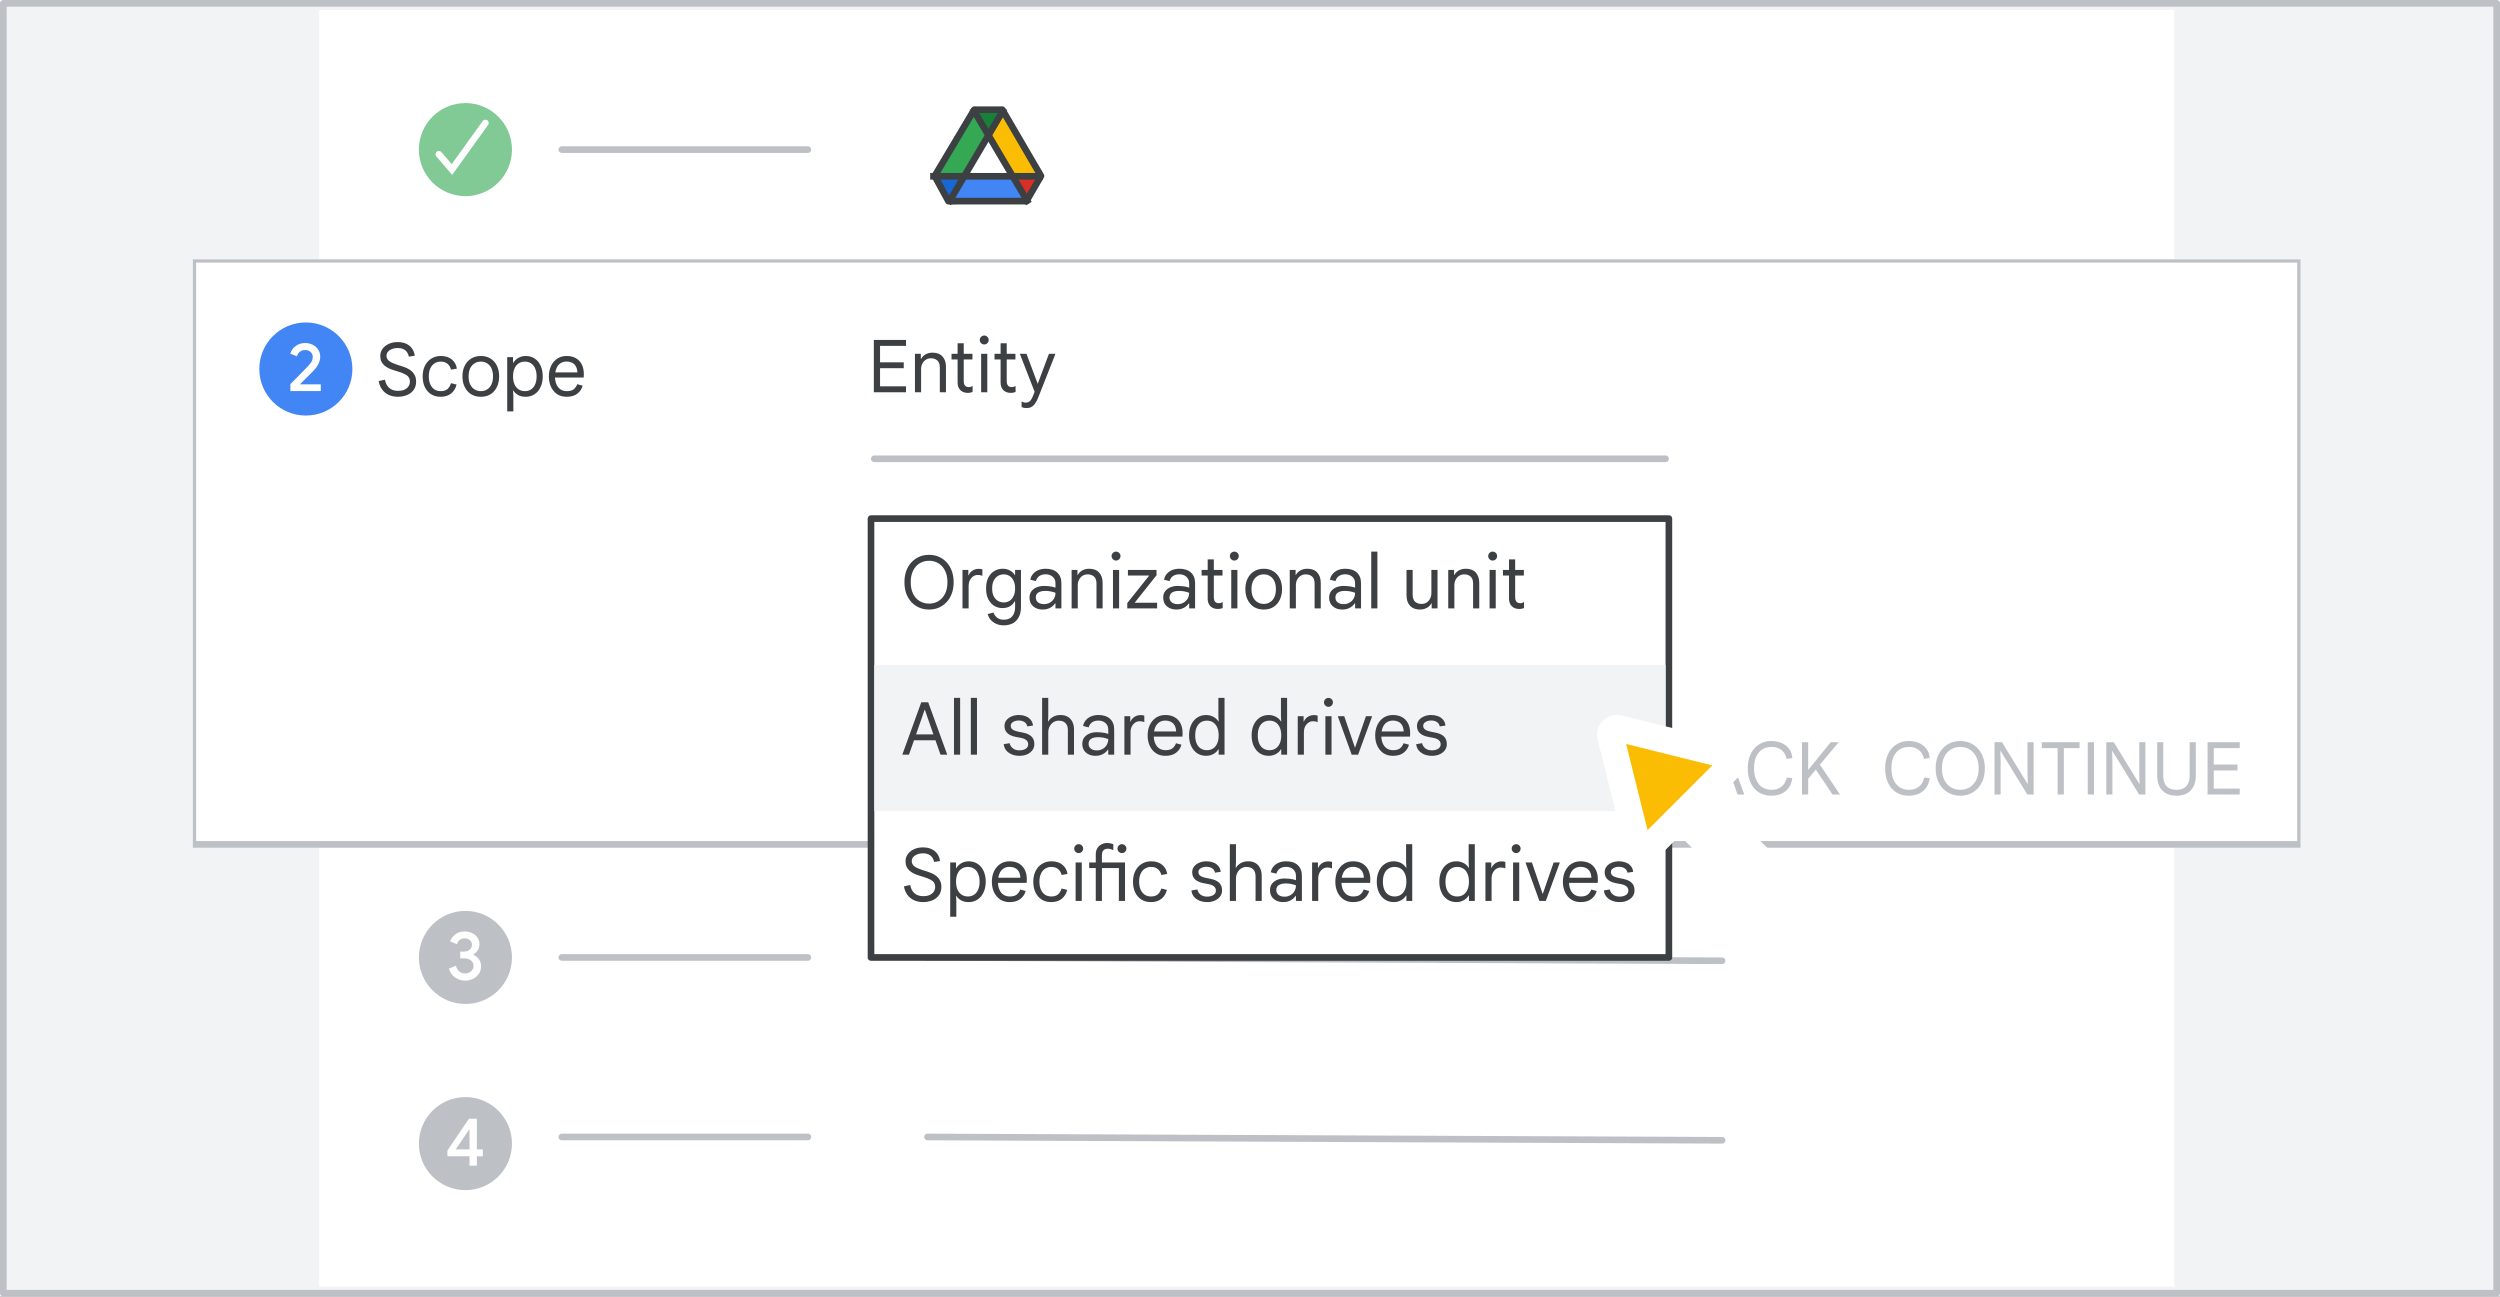 <svg width="376" height="195" viewBox="0 0 376 195" fill="none" xmlns="http://www.w3.org/2000/svg">
<rect x="0" y="0" width="376" height="195" fill="#333333" stroke="none"/>
<g id="vault-custom-retention-rule-scope " clip-path="url(#clip0_2_124361)">
<rect width="376" height="195" fill="white"/>
<rect id="border and background" x="0.5" y="0.5" width="375" height="194" fill="#F1F3F4" stroke="#BDC1C6" stroke-linejoin="round"/>
<rect id="border and background copy" x="48" y="1.5" width="279" height="192" fill="white"/>
<path id="Line 2 Copy 14" d="M84.5 22.5H121.5" stroke="#BDC1C6" stroke-linecap="round"/>
<path id="Line 2 Copy 15" d="M84.5 144H121.5" stroke="#BDC1C6" stroke-linecap="round"/>
<path id="Line 2 Copy 17" d="M84.5 171H121.5" stroke="#BDC1C6" stroke-linecap="round"/>
<path id="Line 2 Copy 18" d="M139.5 171L259 171.5" stroke="#BDC1C6" stroke-linecap="round"/>
<path id="Line 2 Copy 19" d="M139.5 144L259 144.5" stroke="#BDC1C6" stroke-linecap="round"/>
<g id="popup window" clip-path="url(#clip1_2_124361)">
<rect id="border and background copy 3" x="29" y="39" width="317" height="88" fill="white" stroke="#BDC1C6" stroke-linejoin="round"/>
<path id="BACK" d="M249.424 119.5V111.624H252.482C252.915 111.624 253.3 111.705 253.637 111.866C253.982 112.02 254.253 112.247 254.451 112.548C254.649 112.841 254.748 113.193 254.748 113.604C254.748 114.029 254.649 114.381 254.451 114.66C254.26 114.939 254.011 115.151 253.703 115.298V115.342C254.084 115.474 254.396 115.705 254.638 116.035C254.88 116.365 255.001 116.757 255.001 117.212C255.001 117.667 254.898 118.066 254.693 118.411C254.495 118.756 254.216 119.023 253.857 119.214C253.505 119.405 253.098 119.5 252.636 119.5H249.424ZM250.359 115.793V118.62H252.68C252.959 118.62 253.201 118.565 253.406 118.455C253.619 118.345 253.78 118.184 253.89 117.971C254.007 117.758 254.066 117.502 254.066 117.201C254.066 116.893 254.007 116.636 253.89 116.431C253.773 116.218 253.608 116.061 253.395 115.958C253.182 115.848 252.929 115.793 252.636 115.793H250.359ZM250.359 114.913H252.482C252.768 114.913 253.01 114.873 253.208 114.792C253.413 114.704 253.567 114.572 253.67 114.396C253.78 114.22 253.835 113.993 253.835 113.714C253.835 113.428 253.78 113.197 253.67 113.021C253.567 112.845 253.417 112.717 253.219 112.636C253.028 112.548 252.797 112.504 252.526 112.504H250.359V114.913ZM255.584 119.5L258.433 111.624H259.478L262.338 119.5H261.326L260.567 117.333H257.344L256.585 119.5H255.584ZM260.259 116.453L259.269 113.604L258.983 112.757H258.939L258.642 113.604L257.652 116.453H260.259ZM266.406 119.676C265.878 119.676 265.398 119.584 264.965 119.401C264.532 119.21 264.158 118.935 263.843 118.576C263.528 118.217 263.286 117.784 263.117 117.278C262.948 116.772 262.864 116.2 262.864 115.562C262.864 114.924 262.952 114.352 263.128 113.846C263.304 113.333 263.55 112.9 263.865 112.548C264.188 112.189 264.565 111.917 264.998 111.734C265.431 111.543 265.9 111.448 266.406 111.448C266.971 111.448 267.484 111.547 267.946 111.745C268.408 111.943 268.782 112.233 269.068 112.614C269.361 112.995 269.526 113.461 269.563 114.011L268.694 114.143C268.65 113.828 268.536 113.534 268.353 113.263C268.17 112.984 267.917 112.761 267.594 112.592C267.279 112.423 266.883 112.339 266.406 112.339C265.907 112.339 265.46 112.46 265.064 112.702C264.675 112.944 264.367 113.303 264.14 113.78C263.92 114.257 263.81 114.851 263.81 115.562C263.81 116.266 263.924 116.856 264.151 117.333C264.378 117.81 264.686 118.173 265.075 118.422C265.471 118.664 265.915 118.785 266.406 118.785C266.861 118.785 267.249 118.704 267.572 118.543C267.895 118.382 268.151 118.162 268.342 117.883C268.54 117.604 268.668 117.289 268.727 116.937L269.563 117.036C269.49 117.601 269.31 118.081 269.024 118.477C268.738 118.873 268.371 119.174 267.924 119.379C267.477 119.577 266.971 119.676 266.406 119.676ZM271.016 119.5V111.624H271.951V115.804L275.339 111.624H276.505V111.668L273.711 115.012L276.714 119.456V119.5H275.614L273.095 115.749L271.951 117.124V119.5H271.016Z" fill="#BDC1C6"/>
<rect id="border and background copy 4" x="131" y="78" width="120" height="66" fill="white" stroke="#3C4043" stroke-linejoin="round"/>
<rect id="border and background copy 5" x="131.5" y="100" width="119" height="22" fill="#F1F3F4"/>
<g id="Numbers/Blue/2">
<g id="2">
<circle id="Oval" cx="46" cy="55.5" r="7" fill="#4285F4"/>
<path id="2_2" d="M48.245 58.816V57.805H45.15L45.139 57.774C45.339 57.568 45.631 57.275 46.016 56.897C46.168 56.746 46.313 56.6 46.452 56.461L47.038 55.876C47.787 55.126 48.162 54.38 48.162 53.637C48.162 53.266 48.068 52.925 47.878 52.616C47.689 52.306 47.423 52.059 47.079 51.873C46.735 51.688 46.34 51.595 45.892 51.595C45.48 51.595 45.115 51.677 44.799 51.842C44.483 52.007 44.23 52.21 44.041 52.451C43.852 52.692 43.723 52.936 43.654 53.183L44.655 53.596C44.73 53.342 44.87 53.12 45.072 52.931C45.275 52.742 45.542 52.647 45.872 52.647C46.23 52.647 46.513 52.748 46.723 52.951C46.933 53.154 47.038 53.393 47.038 53.668C47.038 53.936 46.983 54.17 46.873 54.37C46.763 54.569 46.556 54.827 46.254 55.143C46.015 55.408 45.483 55.954 44.658 56.782L43.854 57.585L43.675 57.764V58.816H48.245Z" fill="white"/>
</g>
</g>
<path id="Line 2 Copy 16" d="M131.5 69H250.5" stroke="#BDC1C6" stroke-linecap="round"/>
<path id="CONTINUE" d="M287.07 119.676C286.542 119.676 286.062 119.584 285.629 119.401C285.196 119.21 284.822 118.935 284.507 118.576C284.192 118.217 283.95 117.784 283.781 117.278C283.612 116.772 283.528 116.2 283.528 115.562C283.528 114.924 283.616 114.352 283.792 113.846C283.968 113.333 284.214 112.9 284.529 112.548C284.852 112.189 285.229 111.917 285.662 111.734C286.095 111.543 286.564 111.448 287.07 111.448C287.635 111.448 288.148 111.547 288.61 111.745C289.072 111.943 289.446 112.233 289.732 112.614C290.025 112.995 290.19 113.461 290.227 114.011L289.358 114.143C289.314 113.828 289.2 113.534 289.017 113.263C288.834 112.984 288.581 112.761 288.258 112.592C287.943 112.423 287.547 112.339 287.07 112.339C286.571 112.339 286.124 112.46 285.728 112.702C285.339 112.944 285.031 113.303 284.804 113.78C284.584 114.257 284.474 114.851 284.474 115.562C284.474 116.266 284.588 116.856 284.815 117.333C285.042 117.81 285.35 118.173 285.739 118.422C286.135 118.664 286.579 118.785 287.07 118.785C287.525 118.785 287.913 118.704 288.236 118.543C288.559 118.382 288.815 118.162 289.006 117.883C289.204 117.604 289.332 117.289 289.391 116.937L290.227 117.036C290.154 117.601 289.974 118.081 289.688 118.477C289.402 118.873 289.035 119.174 288.588 119.379C288.141 119.577 287.635 119.676 287.07 119.676ZM294.83 119.676C294.287 119.676 293.788 119.577 293.334 119.379C292.886 119.181 292.494 118.902 292.157 118.543C291.827 118.176 291.57 117.744 291.387 117.245C291.211 116.739 291.123 116.178 291.123 115.562C291.123 114.946 291.211 114.389 291.387 113.89C291.57 113.384 291.827 112.951 292.157 112.592C292.494 112.225 292.886 111.943 293.334 111.745C293.788 111.547 294.287 111.448 294.83 111.448C295.372 111.448 295.867 111.547 296.315 111.745C296.762 111.943 297.151 112.225 297.481 112.592C297.818 112.951 298.075 113.384 298.251 113.89C298.434 114.389 298.526 114.946 298.526 115.562C298.526 116.178 298.434 116.739 298.251 117.245C298.075 117.744 297.818 118.176 297.481 118.543C297.151 118.902 296.762 119.181 296.315 119.379C295.867 119.577 295.372 119.676 294.83 119.676ZM294.83 118.785C295.35 118.785 295.816 118.66 296.227 118.411C296.645 118.162 296.975 117.799 297.217 117.322C297.466 116.838 297.591 116.251 297.591 115.562C297.591 114.873 297.466 114.29 297.217 113.813C296.975 113.329 296.645 112.962 296.227 112.713C295.816 112.464 295.35 112.339 294.83 112.339C294.309 112.339 293.84 112.464 293.422 112.713C293.004 112.962 292.674 113.329 292.432 113.813C292.19 114.29 292.069 114.873 292.069 115.562C292.069 116.251 292.19 116.838 292.432 117.322C292.674 117.799 293.004 118.162 293.422 118.411C293.84 118.66 294.309 118.785 294.83 118.785ZM299.973 119.5V111.624H301.095L304.934 117.872H304.978L304.934 116.365V111.624H305.858V119.5H304.912L300.897 112.955H300.853L300.897 114.462V119.5H299.973ZM309.467 119.5V112.515H307.091V111.624H312.767V112.515H310.402V119.5H309.467ZM314.002 119.5V111.624H314.937V119.5H314.002ZM316.784 119.5V111.624H317.906L321.745 117.872H321.789L321.745 116.365V111.624H322.669V119.5H321.723L317.708 112.955H317.664L317.708 114.462V119.5H316.784ZM327.346 119.676C326.737 119.676 326.216 119.559 325.784 119.324C325.351 119.089 325.017 118.745 324.783 118.29C324.555 117.835 324.442 117.282 324.442 116.629V111.624H325.355V116.673C325.355 117.128 325.428 117.513 325.575 117.828C325.729 118.143 325.952 118.382 326.246 118.543C326.546 118.704 326.913 118.785 327.346 118.785C327.778 118.785 328.141 118.704 328.435 118.543C328.728 118.382 328.948 118.143 329.095 117.828C329.249 117.513 329.326 117.128 329.326 116.673V111.624H330.25V116.629C330.25 117.282 330.132 117.835 329.898 118.29C329.67 118.745 329.34 119.089 328.908 119.324C328.475 119.559 327.954 119.676 327.346 119.676ZM332.017 119.5V111.624H336.857V112.515H332.952V114.99H336.516V115.881H332.952V118.609H336.857V119.5H332.017Z" fill="#BDC1C6"/>
</g>
<g id="checkmark">
<circle id="Oval_2" cx="70" cy="22.5" r="7" fill="#81C995"/>
<path id="Path 8" d="M66 23.197L67.973 25.5L73 18.5" stroke="white" stroke-linecap="round"/>
</g>
<g id="Drive icon - illustrated">
<g id="Group 85">
<rect id="white bg" x="144.267" y="20.133" width="8.571" height="8.571" fill="white"/>
<g id="Group 6">
<g id="Group 5">
<path id="Triangle Copy" fill-rule="evenodd" clip-rule="evenodd" d="M142.908 30.75L145.204 26.237H140.612L142.908 30.75Z" fill="#1967D2"/>
<path id="Triangle Copy_2" fill-rule="evenodd" clip-rule="evenodd" d="M154.481 30.187L152.333 26.625L156.318 26.514L154.481 30.187Z" fill="#D93025"/>
<path id="Path 15" fill-rule="evenodd" clip-rule="evenodd" d="M151.174 16.536L148.878 20.597L152.393 26.463L156.989 26.408L151.174 16.536Z" fill="#FBBC04"/>
<path id="Path 15_2" fill-rule="evenodd" clip-rule="evenodd" d="M154.481 30.187L152.334 26.625L144.712 26.625L142.849 30.75L154.481 30.187Z" fill="#4285F4"/>
<path id="Path 15_3" fill-rule="evenodd" clip-rule="evenodd" d="M146.428 16.536L148.724 20.597L145.208 26.463L140.613 26.408L146.428 16.536Z" fill="#34A853"/>
<path id="Triangle" fill-rule="evenodd" clip-rule="evenodd" d="M148.634 21.048L151.173 16.536H146.122L148.634 21.048Z" fill="#188038"/>
<path id="Triangle_2" fill-rule="evenodd" clip-rule="evenodd" d="M148.724 20.597L152.725 26.397H144.745L148.724 20.597Z" fill="white"/>
</g>
<path id="Triangle_3" d="M156.505 26.364L156.565 26.466L154.378 30.25H142.64L140.576 26.476L146.524 16.5H150.747C151.482 17.765 152.899 20.192 154.167 22.363C154.846 23.525 155.482 24.613 155.948 25.412L156.505 26.364Z" stroke="#3C4043" stroke-linejoin="round"/>
<path id="Line 13" d="M140.399 26.514H156.317" stroke="#3C4043" stroke-linecap="square"/>
</g>
<path id="Line 14" d="M142.848 30.187L150.807 16.718" stroke="#3C4043" stroke-linecap="square"/>
<path id="Line 14_2" d="M154.481 30.187L146.522 16.718" stroke="#3C4043" stroke-linecap="square"/>
</g>
</g>
<g id="Numbers/Blue/3">
<g id="3">
<circle id="Oval_3" cx="70" cy="144" r="7" fill="#BDC1C6"/>
<path id="3_2" d="M69.939 147.481C70.4 147.481 70.812 147.388 71.177 147.202C71.541 147.017 71.829 146.76 72.038 146.434C72.248 146.107 72.353 145.737 72.353 145.325C72.353 144.912 72.243 144.558 72.023 144.262C71.803 143.967 71.521 143.747 71.177 143.602V143.551C71.438 143.413 71.658 143.214 71.837 142.952C72.016 142.691 72.105 142.375 72.105 142.003C72.105 141.646 72.011 141.321 71.822 141.028C71.632 140.736 71.368 140.507 71.027 140.342C70.687 140.177 70.303 140.095 69.877 140.095C69.299 140.095 68.827 140.244 68.459 140.543C68.091 140.843 67.838 141.188 67.7 141.58L68.711 142.003C68.794 141.756 68.93 141.548 69.119 141.379C69.308 141.211 69.561 141.126 69.877 141.126C70.193 141.126 70.457 141.214 70.666 141.389C70.876 141.565 70.981 141.793 70.981 142.075C70.981 142.405 70.866 142.662 70.635 142.844C70.405 143.026 70.118 143.117 69.774 143.117H69.217V144.139H69.826C70.231 144.139 70.567 144.245 70.831 144.458C71.096 144.672 71.228 144.943 71.228 145.273C71.228 145.603 71.101 145.875 70.847 146.088C70.592 146.301 70.29 146.408 69.939 146.408C69.595 146.408 69.305 146.308 69.067 146.109C68.83 145.909 68.663 145.624 68.567 145.253L67.525 145.676C67.697 146.267 68.008 146.716 68.459 147.022C68.909 147.328 69.403 147.481 69.939 147.481Z" fill="white"/>
</g>
</g>
<g id="Numbers/Blue/4">
<g id="4">
<circle id="Oval_4" cx="70" cy="172" r="7" fill="#BDC1C6"/>
<path id="4_2" fill-rule="evenodd" clip-rule="evenodd" d="M71.718 173.903V175.316H70.615V173.903H67.293V173.036L70.522 168.26H71.718V172.871H72.616V173.903H71.718ZM68.541 172.871H70.615V169.9H70.553L68.541 172.871Z" fill="white"/>
</g>
</g>
<g id="Cursor">
<g id="Union">
<mask id="path-34-outside-1_2_124361" maskUnits="userSpaceOnUse" x="231.538" y="99.085" width="44.548" height="44.548" fill="black">
<rect fill="white" x="231.538" y="99.085" width="44.548" height="44.548"/>
<path fill-rule="evenodd" clip-rule="evenodd" d="M243.436 109.547C242.704 109.365 242.042 110.027 242.224 110.759L246.281 127.059C246.469 127.814 247.409 128.074 247.959 127.524L252.639 122.844L263.089 133.294C263.87 134.075 265.136 134.075 265.917 133.294C266.698 132.513 266.698 131.247 265.917 130.466L255.468 120.016L260.202 115.282C260.751 114.732 260.491 113.792 259.736 113.604L243.436 109.547Z"/>
</mask>
<path fill-rule="evenodd" clip-rule="evenodd" d="M243.436 109.547C242.704 109.365 242.042 110.027 242.224 110.759L246.281 127.059C246.469 127.814 247.409 128.074 247.959 127.524L252.639 122.844L263.089 133.294C263.87 134.075 265.136 134.075 265.917 133.294C266.698 132.513 266.698 131.247 265.917 130.466L255.468 120.016L260.202 115.282C260.751 114.732 260.491 113.792 259.736 113.604L243.436 109.547Z" fill="#FBBC04"/>
<path d="M242.224 110.759L244.165 110.276L244.165 110.276L242.224 110.759ZM243.436 109.547L243.919 107.606L243.919 107.606L243.436 109.547ZM246.281 127.059L248.222 126.576L248.222 126.576L246.281 127.059ZM252.639 122.844L254.053 121.43L252.639 120.016L251.225 121.43L252.639 122.844ZM265.917 130.466L264.503 131.88L265.917 130.466ZM255.468 120.016L254.053 118.601L252.639 120.016L254.053 121.43L255.468 120.016ZM259.736 113.604L259.253 115.545H259.253L259.736 113.604ZM244.165 110.276C244.347 111.008 243.685 111.67 242.953 111.488L243.919 107.606C241.724 107.06 239.737 109.047 240.283 111.242L244.165 110.276ZM248.222 126.576L244.165 110.276L240.283 111.242L244.341 127.542L248.222 126.576ZM246.545 126.11C247.095 125.56 248.034 125.821 248.222 126.576L244.341 127.542C244.904 129.806 247.723 130.588 249.373 128.939L246.545 126.11ZM251.225 121.43L246.545 126.11L249.373 128.939L254.053 124.258L251.225 121.43ZM264.503 131.88L254.053 121.43L251.225 124.258L261.675 134.708L264.503 131.88ZM264.503 131.88L261.675 134.708C263.237 136.27 265.77 136.27 267.332 134.708L264.503 131.88ZM264.503 131.88L264.503 131.88L267.332 134.708C268.894 133.146 268.894 130.613 267.332 129.051L264.503 131.88ZM254.053 121.43L264.503 131.88L267.332 129.051L256.882 118.601L254.053 121.43ZM258.787 113.868L254.053 118.601L256.882 121.43L261.616 116.696L258.787 113.868ZM259.253 115.545C258.498 115.357 258.237 114.417 258.787 113.868L261.616 116.696C263.266 115.046 262.483 112.227 260.219 111.663L259.253 115.545ZM242.953 111.488L259.253 115.545L260.219 111.663L243.919 107.606L242.953 111.488Z" fill="white" mask="url(#path-34-outside-1_2_124361)"/>
</g>
</g>
<path id="Scope" d="M59.844 59.676C59.345 59.676 58.891 59.584 58.48 59.401C58.077 59.218 57.743 58.95 57.479 58.598C57.215 58.246 57.039 57.817 56.951 57.311L57.897 57.102C57.978 57.593 58.179 57.997 58.502 58.312C58.832 58.627 59.287 58.785 59.866 58.785C60.218 58.785 60.526 58.73 60.79 58.62C61.061 58.503 61.27 58.341 61.417 58.136C61.571 57.923 61.648 57.678 61.648 57.399C61.648 57.12 61.582 56.893 61.45 56.717C61.325 56.541 61.135 56.391 60.878 56.266C60.621 56.134 60.299 56.009 59.91 55.892L59.305 55.705C59.012 55.617 58.737 55.514 58.48 55.397C58.223 55.272 57.996 55.126 57.798 54.957C57.607 54.788 57.457 54.587 57.347 54.352C57.244 54.117 57.193 53.842 57.193 53.527C57.193 53.138 57.303 52.79 57.523 52.482C57.743 52.167 58.047 51.917 58.436 51.734C58.832 51.543 59.283 51.448 59.789 51.448C60.339 51.448 60.797 51.543 61.164 51.734C61.538 51.925 61.824 52.178 62.022 52.493C62.227 52.801 62.345 53.138 62.374 53.505L61.494 53.637C61.443 53.373 61.347 53.146 61.208 52.955C61.069 52.757 60.882 52.607 60.647 52.504C60.42 52.394 60.137 52.339 59.8 52.339C59.492 52.339 59.21 52.39 58.953 52.493C58.704 52.588 58.502 52.724 58.348 52.9C58.201 53.076 58.128 53.281 58.128 53.516C58.128 53.846 58.271 54.114 58.557 54.319C58.85 54.524 59.265 54.711 59.8 54.88L60.405 55.067C60.684 55.155 60.951 55.258 61.208 55.375C61.472 55.492 61.707 55.643 61.912 55.826C62.117 56.002 62.279 56.218 62.396 56.475C62.521 56.724 62.583 57.032 62.583 57.399C62.583 57.758 62.513 58.081 62.374 58.367C62.235 58.646 62.04 58.884 61.791 59.082C61.542 59.28 61.248 59.427 60.911 59.522C60.581 59.625 60.225 59.676 59.844 59.676ZM66.263 59.676C65.721 59.676 65.248 59.551 64.844 59.302C64.441 59.045 64.126 58.686 63.898 58.224C63.678 57.762 63.568 57.223 63.568 56.607C63.568 55.984 63.686 55.445 63.92 54.99C64.155 54.528 64.478 54.172 64.888 53.923C65.299 53.666 65.768 53.538 66.296 53.538C66.993 53.538 67.55 53.718 67.968 54.077C68.386 54.429 68.636 54.884 68.716 55.441L67.825 55.595C67.752 55.243 67.583 54.953 67.319 54.726C67.063 54.499 66.718 54.385 66.285 54.385C65.933 54.385 65.622 54.473 65.35 54.649C65.086 54.818 64.877 55.067 64.723 55.397C64.569 55.727 64.492 56.13 64.492 56.607C64.492 57.076 64.569 57.48 64.723 57.817C64.877 58.147 65.086 58.4 65.35 58.576C65.622 58.745 65.933 58.829 66.285 58.829C66.696 58.829 67.026 58.73 67.275 58.532C67.525 58.327 67.708 58.026 67.825 57.63L68.672 57.839C68.54 58.389 68.269 58.833 67.858 59.17C67.455 59.507 66.923 59.676 66.263 59.676ZM72.324 59.676C71.759 59.676 71.268 59.548 70.85 59.291C70.439 59.027 70.12 58.664 69.893 58.202C69.665 57.74 69.552 57.208 69.552 56.607C69.552 55.998 69.665 55.467 69.893 55.012C70.12 54.55 70.439 54.191 70.85 53.934C71.268 53.67 71.759 53.538 72.324 53.538C72.888 53.538 73.376 53.67 73.787 53.934C74.198 54.191 74.513 54.55 74.733 55.012C74.96 55.467 75.074 55.998 75.074 56.607C75.074 57.208 74.96 57.74 74.733 58.202C74.513 58.664 74.198 59.027 73.787 59.291C73.376 59.548 72.888 59.676 72.324 59.676ZM72.324 58.829C72.683 58.829 72.999 58.741 73.27 58.565C73.549 58.389 73.765 58.136 73.919 57.806C74.073 57.476 74.15 57.076 74.15 56.607C74.15 56.138 74.073 55.738 73.919 55.408C73.765 55.078 73.549 54.825 73.27 54.649C72.999 54.473 72.683 54.385 72.324 54.385C71.965 54.385 71.645 54.473 71.367 54.649C71.088 54.825 70.868 55.078 70.707 55.408C70.553 55.738 70.476 56.138 70.476 56.607C70.476 57.076 70.553 57.476 70.707 57.806C70.868 58.136 71.088 58.389 71.367 58.565C71.645 58.741 71.965 58.829 72.324 58.829ZM76.284 61.876V53.714H77.164V54.561H77.208C77.311 54.378 77.45 54.209 77.626 54.055C77.81 53.901 78.022 53.776 78.264 53.681C78.514 53.586 78.774 53.538 79.045 53.538C79.566 53.538 80.021 53.666 80.409 53.923C80.798 54.18 81.099 54.539 81.311 55.001C81.524 55.463 81.63 55.998 81.63 56.607C81.63 57.216 81.52 57.751 81.3 58.213C81.088 58.675 80.787 59.034 80.398 59.291C80.017 59.548 79.566 59.676 79.045 59.676C78.598 59.676 78.217 59.584 77.901 59.401C77.586 59.21 77.355 58.99 77.208 58.741H77.164L77.208 59.5V61.876H76.284ZM78.946 58.829C79.291 58.829 79.595 58.745 79.859 58.576C80.123 58.407 80.329 58.158 80.475 57.828C80.629 57.491 80.706 57.084 80.706 56.607C80.706 56.123 80.629 55.716 80.475 55.386C80.329 55.056 80.123 54.807 79.859 54.638C79.595 54.469 79.291 54.385 78.946 54.385C78.602 54.385 78.294 54.469 78.022 54.638C77.758 54.807 77.549 55.056 77.395 55.386C77.241 55.716 77.164 56.123 77.164 56.607C77.164 57.084 77.241 57.491 77.395 57.828C77.549 58.158 77.758 58.407 78.022 58.576C78.294 58.745 78.602 58.829 78.946 58.829ZM85.212 59.676C84.669 59.676 84.196 59.544 83.793 59.28C83.397 59.009 83.089 58.642 82.869 58.18C82.656 57.718 82.55 57.197 82.55 56.618C82.55 56.024 82.66 55.496 82.88 55.034C83.107 54.565 83.419 54.198 83.815 53.934C84.218 53.67 84.68 53.538 85.201 53.538C85.758 53.538 86.228 53.648 86.609 53.868C86.998 54.088 87.295 54.403 87.5 54.814C87.705 55.217 87.808 55.701 87.808 56.266C87.808 56.361 87.804 56.457 87.797 56.552C87.797 56.64 87.793 56.717 87.786 56.783H83.474C83.489 57.179 83.562 57.524 83.694 57.817C83.841 58.147 84.046 58.4 84.31 58.576C84.581 58.745 84.893 58.829 85.245 58.829C85.707 58.829 86.055 58.734 86.29 58.543C86.532 58.345 86.708 58.092 86.818 57.784L87.632 58.004C87.515 58.473 87.254 58.869 86.851 59.192C86.455 59.515 85.909 59.676 85.212 59.676ZM83.518 56.013H86.84C86.833 55.764 86.792 55.54 86.719 55.342C86.653 55.137 86.55 54.964 86.411 54.825C86.279 54.678 86.11 54.568 85.905 54.495C85.707 54.414 85.472 54.374 85.201 54.374C84.856 54.374 84.552 54.462 84.288 54.638C84.031 54.807 83.833 55.056 83.694 55.386C83.613 55.569 83.555 55.778 83.518 56.013Z" fill="#3C4043"/>
<path id="Entity" d="M131.424 59V51.124H136.264V52.015H132.359V54.49H135.923V55.381H132.359V58.109H136.264V59H131.424ZM137.609 59V53.214H138.489V53.973H138.533C138.672 53.702 138.892 53.478 139.193 53.302C139.501 53.126 139.853 53.038 140.249 53.038C140.901 53.038 141.4 53.229 141.745 53.61C142.097 53.991 142.273 54.508 142.273 55.161V59H141.349V55.282C141.349 54.776 141.22 54.417 140.964 54.204C140.714 53.991 140.403 53.885 140.029 53.885C139.721 53.885 139.453 53.962 139.226 54.116C139.006 54.263 138.833 54.461 138.709 54.71C138.591 54.952 138.533 55.223 138.533 55.524V59H137.609ZM143.109 53.214H144.022V51.63H144.946V53.214H146.255V54.061H144.946V57.339C144.946 57.618 145.008 57.834 145.133 57.988C145.258 58.142 145.445 58.219 145.694 58.219C145.819 58.219 145.925 58.204 146.013 58.175C146.108 58.146 146.196 58.105 146.277 58.054V58.956C146.182 58.993 146.079 59.022 145.969 59.044C145.859 59.073 145.716 59.088 145.54 59.088C145.085 59.088 144.719 58.952 144.44 58.681C144.161 58.402 144.022 58.017 144.022 57.526V54.061H143.109V53.214ZM147.566 59V53.214H148.49V59H147.566ZM148.028 51.806C147.845 51.806 147.687 51.74 147.555 51.608C147.423 51.476 147.357 51.318 147.357 51.135C147.357 50.944 147.423 50.787 147.555 50.662C147.687 50.53 147.845 50.464 148.028 50.464C148.219 50.464 148.377 50.53 148.501 50.662C148.633 50.787 148.699 50.944 148.699 51.135C148.699 51.318 148.633 51.476 148.501 51.608C148.377 51.74 148.219 51.806 148.028 51.806ZM149.576 53.214H150.489V51.63H151.413V53.214H152.722V54.061H151.413V57.339C151.413 57.618 151.475 57.834 151.6 57.988C151.724 58.142 151.911 58.219 152.161 58.219C152.285 58.219 152.392 58.204 152.48 58.175C152.575 58.146 152.663 58.105 152.744 58.054V58.956C152.648 58.993 152.546 59.022 152.436 59.044C152.326 59.073 152.183 59.088 152.007 59.088C151.552 59.088 151.185 58.952 150.907 58.681C150.628 58.402 150.489 58.017 150.489 57.526V54.061H149.576V53.214ZM154.429 61.376C154.29 61.376 154.154 61.365 154.022 61.343C153.898 61.321 153.773 61.284 153.648 61.233V60.375C153.7 60.404 153.78 60.441 153.89 60.485C154.008 60.529 154.143 60.551 154.297 60.551C154.459 60.551 154.598 60.518 154.715 60.452C154.84 60.393 154.954 60.291 155.056 60.144C155.159 59.997 155.262 59.796 155.364 59.539L155.606 58.923L153.384 53.214H154.385L156.068 57.713H156.079L157.762 53.214H158.741L156.156 59.77C156.01 60.151 155.848 60.459 155.672 60.694C155.504 60.936 155.317 61.108 155.111 61.211C154.913 61.321 154.686 61.376 154.429 61.376Z" fill="#3C4043"/>
<path id="Organizational unit" d="M139.735 91.676C139.192 91.676 138.694 91.577 138.239 91.379C137.792 91.181 137.399 90.902 137.062 90.543C136.732 90.176 136.475 89.744 136.292 89.245C136.116 88.739 136.028 88.178 136.028 87.562C136.028 86.946 136.116 86.389 136.292 85.89C136.475 85.384 136.732 84.951 137.062 84.592C137.399 84.225 137.792 83.943 138.239 83.745C138.694 83.547 139.192 83.448 139.735 83.448C140.278 83.448 140.773 83.547 141.22 83.745C141.667 83.943 142.056 84.225 142.386 84.592C142.723 84.951 142.98 85.384 143.156 85.89C143.339 86.389 143.431 86.946 143.431 87.562C143.431 88.178 143.339 88.739 143.156 89.245C142.98 89.744 142.723 90.176 142.386 90.543C142.056 90.902 141.667 91.181 141.22 91.379C140.773 91.577 140.278 91.676 139.735 91.676ZM139.735 90.785C140.256 90.785 140.721 90.66 141.132 90.411C141.55 90.162 141.88 89.799 142.122 89.322C142.371 88.838 142.496 88.251 142.496 87.562C142.496 86.873 142.371 86.29 142.122 85.813C141.88 85.329 141.55 84.962 141.132 84.713C140.721 84.464 140.256 84.339 139.735 84.339C139.214 84.339 138.745 84.464 138.327 84.713C137.909 84.962 137.579 85.329 137.337 85.813C137.095 86.29 136.974 86.873 136.974 87.562C136.974 88.251 137.095 88.838 137.337 89.322C137.579 89.799 137.909 90.162 138.327 90.411C138.745 90.66 139.214 90.785 139.735 90.785ZM144.757 91.5V85.714H145.637V86.517H145.681C145.754 86.326 145.868 86.158 146.022 86.011C146.176 85.864 146.352 85.751 146.55 85.67C146.755 85.589 146.964 85.549 147.177 85.549C147.316 85.549 147.43 85.556 147.518 85.571C147.606 85.586 147.683 85.608 147.749 85.637V86.616C147.646 86.565 147.536 86.528 147.419 86.506C147.302 86.484 147.181 86.473 147.056 86.473C146.799 86.473 146.565 86.546 146.352 86.693C146.147 86.84 145.982 87.038 145.857 87.287C145.74 87.529 145.681 87.797 145.681 88.09V91.5H144.757ZM150.967 94.052C150.527 94.052 150.138 93.971 149.801 93.81C149.463 93.656 149.188 93.451 148.976 93.194C148.763 92.937 148.624 92.655 148.558 92.347L149.427 92.127C149.522 92.428 149.698 92.681 149.955 92.886C150.211 93.099 150.549 93.205 150.967 93.205C151.539 93.205 151.964 93.033 152.243 92.688C152.529 92.351 152.672 91.885 152.672 91.291V90.422H152.628C152.452 90.737 152.21 90.99 151.902 91.181C151.594 91.364 151.209 91.456 150.747 91.456C150.307 91.456 149.9 91.342 149.526 91.115C149.159 90.888 148.862 90.554 148.635 90.114C148.415 89.674 148.305 89.135 148.305 88.497C148.305 87.852 148.415 87.313 148.635 86.88C148.862 86.44 149.166 86.106 149.548 85.879C149.929 85.652 150.351 85.538 150.813 85.538C151.231 85.538 151.597 85.63 151.913 85.813C152.228 85.989 152.466 86.216 152.628 86.495H152.672V85.714H153.552V91.302C153.552 91.925 153.438 92.439 153.211 92.842C152.991 93.253 152.686 93.557 152.298 93.755C151.909 93.953 151.465 94.052 150.967 94.052ZM150.956 90.609C151.271 90.609 151.557 90.532 151.814 90.378C152.07 90.224 152.276 89.993 152.43 89.685C152.591 89.37 152.672 88.974 152.672 88.497C152.672 88.02 152.591 87.628 152.43 87.32C152.276 87.005 152.07 86.77 151.814 86.616C151.557 86.462 151.271 86.385 150.956 86.385C150.648 86.385 150.362 86.462 150.098 86.616C149.834 86.77 149.621 87.005 149.46 87.32C149.298 87.628 149.218 88.02 149.218 88.497C149.218 88.974 149.298 89.37 149.46 89.685C149.621 89.993 149.834 90.224 150.098 90.378C150.362 90.532 150.648 90.609 150.956 90.609ZM156.84 91.676C156.444 91.676 156.096 91.603 155.795 91.456C155.494 91.309 155.26 91.104 155.091 90.84C154.922 90.569 154.838 90.25 154.838 89.883C154.838 89.494 154.937 89.172 155.135 88.915C155.34 88.651 155.608 88.453 155.938 88.321C156.275 88.189 156.638 88.123 157.027 88.123C157.254 88.123 157.463 88.134 157.654 88.156C157.852 88.171 158.039 88.196 158.215 88.233C158.398 88.27 158.574 88.317 158.743 88.376V87.738C158.743 87.32 158.604 86.99 158.325 86.748C158.046 86.499 157.691 86.374 157.258 86.374C156.877 86.374 156.561 86.462 156.312 86.638C156.063 86.807 155.89 87.06 155.795 87.397L154.959 87.188C155.025 86.843 155.164 86.55 155.377 86.308C155.59 86.059 155.857 85.868 156.18 85.736C156.51 85.604 156.869 85.538 157.258 85.538C158.013 85.538 158.596 85.729 159.007 86.11C159.425 86.491 159.634 87.027 159.634 87.716V91.5H158.743V90.741H158.699C158.596 90.888 158.461 91.034 158.292 91.181C158.123 91.328 157.918 91.445 157.676 91.533C157.441 91.628 157.163 91.676 156.84 91.676ZM157.005 90.862C157.342 90.862 157.639 90.789 157.896 90.642C158.16 90.495 158.365 90.294 158.512 90.037C158.666 89.773 158.743 89.48 158.743 89.157C158.472 89.054 158.211 88.981 157.962 88.937C157.713 88.893 157.456 88.871 157.192 88.871C156.774 88.871 156.433 88.952 156.169 89.113C155.912 89.267 155.784 89.524 155.784 89.883C155.784 90.176 155.898 90.415 156.125 90.598C156.36 90.774 156.653 90.862 157.005 90.862ZM161.171 91.5V85.714H162.051V86.473H162.095C162.234 86.202 162.454 85.978 162.755 85.802C163.063 85.626 163.415 85.538 163.811 85.538C164.464 85.538 164.962 85.729 165.307 86.11C165.659 86.491 165.835 87.008 165.835 87.661V91.5H164.911V87.782C164.911 87.276 164.783 86.917 164.526 86.704C164.277 86.491 163.965 86.385 163.591 86.385C163.283 86.385 163.015 86.462 162.788 86.616C162.568 86.763 162.396 86.961 162.271 87.21C162.154 87.452 162.095 87.723 162.095 88.024V91.5H161.171ZM167.391 91.5V85.714H168.315V91.5H167.391ZM167.853 84.306C167.669 84.306 167.512 84.24 167.38 84.108C167.248 83.976 167.182 83.818 167.182 83.635C167.182 83.444 167.248 83.287 167.38 83.162C167.512 83.03 167.669 82.964 167.853 82.964C168.043 82.964 168.201 83.03 168.326 83.162C168.458 83.287 168.524 83.444 168.524 83.635C168.524 83.818 168.458 83.976 168.326 84.108C168.201 84.24 168.043 84.306 167.853 84.306ZM169.542 91.5V90.697L172.842 86.561H169.641V85.714H173.942V86.517L170.653 90.653H174.03V91.5H169.542ZM176.949 91.676C176.553 91.676 176.205 91.603 175.904 91.456C175.604 91.309 175.369 91.104 175.2 90.84C175.032 90.569 174.947 90.25 174.947 89.883C174.947 89.494 175.046 89.172 175.244 88.915C175.45 88.651 175.717 88.453 176.047 88.321C176.385 88.189 176.748 88.123 177.136 88.123C177.364 88.123 177.573 88.134 177.763 88.156C177.961 88.171 178.148 88.196 178.324 88.233C178.508 88.27 178.684 88.317 178.852 88.376V87.738C178.852 87.32 178.713 86.99 178.434 86.748C178.156 86.499 177.8 86.374 177.367 86.374C176.986 86.374 176.671 86.462 176.421 86.638C176.172 86.807 176 87.06 175.904 87.397L175.068 87.188C175.134 86.843 175.274 86.55 175.486 86.308C175.699 86.059 175.967 85.868 176.289 85.736C176.619 85.604 176.979 85.538 177.367 85.538C178.123 85.538 178.706 85.729 179.116 86.11C179.534 86.491 179.743 87.027 179.743 87.716V91.5H178.852V90.741H178.808C178.706 90.888 178.57 91.034 178.401 91.181C178.233 91.328 178.027 91.445 177.785 91.533C177.551 91.628 177.272 91.676 176.949 91.676ZM177.114 90.862C177.452 90.862 177.749 90.789 178.005 90.642C178.269 90.495 178.475 90.294 178.621 90.037C178.775 89.773 178.852 89.48 178.852 89.157C178.581 89.054 178.321 88.981 178.071 88.937C177.822 88.893 177.565 88.871 177.301 88.871C176.883 88.871 176.542 88.952 176.278 89.113C176.022 89.267 175.893 89.524 175.893 89.883C175.893 90.176 176.007 90.415 176.234 90.598C176.469 90.774 176.762 90.862 177.114 90.862ZM180.722 85.714H181.635V84.13H182.559V85.714H183.868V86.561H182.559V89.839C182.559 90.118 182.621 90.334 182.746 90.488C182.871 90.642 183.058 90.719 183.307 90.719C183.432 90.719 183.538 90.704 183.626 90.675C183.721 90.646 183.809 90.605 183.89 90.554V91.456C183.795 91.493 183.692 91.522 183.582 91.544C183.472 91.573 183.329 91.588 183.153 91.588C182.698 91.588 182.332 91.452 182.053 91.181C181.774 90.902 181.635 90.517 181.635 90.026V86.561H180.722V85.714ZM185.18 91.5V85.714H186.104V91.5H185.18ZM185.642 84.306C185.458 84.306 185.301 84.24 185.169 84.108C185.037 83.976 184.971 83.818 184.971 83.635C184.971 83.444 185.037 83.287 185.169 83.162C185.301 83.03 185.458 82.964 185.642 82.964C185.832 82.964 185.99 83.03 186.115 83.162C186.247 83.287 186.313 83.444 186.313 83.635C186.313 83.818 186.247 83.976 186.115 84.108C185.99 84.24 185.832 84.306 185.642 84.306ZM190.071 91.676C189.506 91.676 189.015 91.548 188.597 91.291C188.186 91.027 187.867 90.664 187.64 90.202C187.413 89.74 187.299 89.208 187.299 88.607C187.299 87.998 187.413 87.467 187.64 87.012C187.867 86.55 188.186 86.191 188.597 85.934C189.015 85.67 189.506 85.538 190.071 85.538C190.636 85.538 191.123 85.67 191.534 85.934C191.945 86.191 192.26 86.55 192.48 87.012C192.707 87.467 192.821 87.998 192.821 88.607C192.821 89.208 192.707 89.74 192.48 90.202C192.26 90.664 191.945 91.027 191.534 91.291C191.123 91.548 190.636 91.676 190.071 91.676ZM190.071 90.829C190.43 90.829 190.746 90.741 191.017 90.565C191.296 90.389 191.512 90.136 191.666 89.806C191.82 89.476 191.897 89.076 191.897 88.607C191.897 88.138 191.82 87.738 191.666 87.408C191.512 87.078 191.296 86.825 191.017 86.649C190.746 86.473 190.43 86.385 190.071 86.385C189.712 86.385 189.393 86.473 189.114 86.649C188.835 86.825 188.615 87.078 188.454 87.408C188.3 87.738 188.223 88.138 188.223 88.607C188.223 89.076 188.3 89.476 188.454 89.806C188.615 90.136 188.835 90.389 189.114 90.565C189.393 90.741 189.712 90.829 190.071 90.829ZM193.978 91.5V85.714H194.858V86.473H194.902C195.041 86.202 195.261 85.978 195.562 85.802C195.87 85.626 196.222 85.538 196.618 85.538C197.27 85.538 197.769 85.729 198.114 86.11C198.466 86.491 198.642 87.008 198.642 87.661V91.5H197.718V87.782C197.718 87.276 197.589 86.917 197.333 86.704C197.083 86.491 196.772 86.385 196.398 86.385C196.09 86.385 195.822 86.462 195.595 86.616C195.375 86.763 195.202 86.961 195.078 87.21C194.96 87.452 194.902 87.723 194.902 88.024V91.5H193.978ZM201.904 91.676C201.508 91.676 201.159 91.603 200.859 91.456C200.558 91.309 200.323 91.104 200.155 90.84C199.986 90.569 199.902 90.25 199.902 89.883C199.902 89.494 200.001 89.172 200.199 88.915C200.404 88.651 200.672 88.453 201.002 88.321C201.339 88.189 201.702 88.123 202.091 88.123C202.318 88.123 202.527 88.134 202.718 88.156C202.916 88.171 203.103 88.196 203.279 88.233C203.462 88.27 203.638 88.317 203.807 88.376V87.738C203.807 87.32 203.667 86.99 203.389 86.748C203.11 86.499 202.754 86.374 202.322 86.374C201.94 86.374 201.625 86.462 201.376 86.638C201.126 86.807 200.954 87.06 200.859 87.397L200.023 87.188C200.089 86.843 200.228 86.55 200.441 86.308C200.653 86.059 200.921 85.868 201.244 85.736C201.574 85.604 201.933 85.538 202.322 85.538C203.077 85.538 203.66 85.729 204.071 86.11C204.489 86.491 204.698 87.027 204.698 87.716V91.5H203.807V90.741H203.763C203.66 90.888 203.524 91.034 203.356 91.181C203.187 91.328 202.982 91.445 202.74 91.533C202.505 91.628 202.226 91.676 201.904 91.676ZM202.069 90.862C202.406 90.862 202.703 90.789 202.96 90.642C203.224 90.495 203.429 90.294 203.576 90.037C203.73 89.773 203.807 89.48 203.807 89.157C203.535 89.054 203.275 88.981 203.026 88.937C202.776 88.893 202.52 88.871 202.256 88.871C201.838 88.871 201.497 88.952 201.233 89.113C200.976 89.267 200.848 89.524 200.848 89.883C200.848 90.176 200.961 90.415 201.189 90.598C201.423 90.774 201.717 90.862 202.069 90.862ZM206.235 91.5V82.964H207.159V91.5H206.235ZM213.564 91.676C212.919 91.676 212.42 91.485 212.068 91.104C211.716 90.723 211.54 90.206 211.54 89.553V85.714H212.464V89.432C212.464 89.938 212.589 90.297 212.838 90.51C213.095 90.723 213.41 90.829 213.784 90.829C214.1 90.829 214.367 90.756 214.587 90.609C214.807 90.455 214.976 90.253 215.093 90.004C215.218 89.755 215.28 89.483 215.28 89.19V85.714H216.204V91.5H215.324V90.741H215.28C215.192 90.917 215.064 91.078 214.895 91.225C214.727 91.364 214.529 91.474 214.301 91.555C214.074 91.636 213.828 91.676 213.564 91.676ZM217.815 91.5V85.714H218.695V86.473H218.739C218.878 86.202 219.098 85.978 219.399 85.802C219.707 85.626 220.059 85.538 220.455 85.538C221.107 85.538 221.606 85.729 221.951 86.11C222.303 86.491 222.479 87.008 222.479 87.661V91.5H221.555V87.782C221.555 87.276 221.426 86.917 221.17 86.704C220.92 86.491 220.609 86.385 220.235 86.385C219.927 86.385 219.659 86.462 219.432 86.616C219.212 86.763 219.039 86.961 218.915 87.21C218.797 87.452 218.739 87.723 218.739 88.024V91.5H217.815ZM224.034 91.5V85.714H224.958V91.5H224.034ZM224.496 84.306C224.313 84.306 224.155 84.24 224.023 84.108C223.891 83.976 223.825 83.818 223.825 83.635C223.825 83.444 223.891 83.287 224.023 83.162C224.155 83.03 224.313 82.964 224.496 82.964C224.687 82.964 224.845 83.03 224.969 83.162C225.101 83.287 225.167 83.444 225.167 83.635C225.167 83.818 225.101 83.976 224.969 84.108C224.845 84.24 224.687 84.306 224.496 84.306ZM226.043 85.714H226.956V84.13H227.88V85.714H229.189V86.561H227.88V89.839C227.88 90.118 227.943 90.334 228.067 90.488C228.192 90.642 228.379 90.719 228.628 90.719C228.753 90.719 228.859 90.704 228.947 90.675C229.043 90.646 229.131 90.605 229.211 90.554V91.456C229.116 91.493 229.013 91.522 228.903 91.544C228.793 91.573 228.65 91.588 228.474 91.588C228.02 91.588 227.653 91.452 227.374 91.181C227.096 90.902 226.956 90.517 226.956 90.026V86.561H226.043V85.714Z" fill="#3C4043"/>
<path id="All shared drives" d="M135.709 113.5L138.558 105.624H139.603L142.463 113.5H141.451L140.692 111.333H137.469L136.71 113.5H135.709ZM140.384 110.453L139.394 107.604L139.108 106.757H139.064L138.767 107.604L137.777 110.453H140.384ZM143.479 113.5V104.964H144.403V113.5H143.479ZM146.014 113.5V104.964H146.938V113.5H146.014ZM153.322 113.676C152.926 113.676 152.555 113.61 152.211 113.478C151.866 113.339 151.58 113.141 151.353 112.884C151.133 112.62 151.001 112.301 150.957 111.927L151.848 111.773C151.906 112.066 152.06 112.319 152.31 112.532C152.559 112.745 152.896 112.851 153.322 112.851C153.688 112.851 154 112.774 154.257 112.62C154.513 112.459 154.642 112.231 154.642 111.938C154.642 111.762 154.598 111.612 154.51 111.487C154.422 111.355 154.29 111.245 154.114 111.157C153.945 111.069 153.729 111.003 153.465 110.959L152.75 110.827C152.427 110.768 152.137 110.669 151.881 110.53C151.631 110.391 151.433 110.211 151.287 109.991C151.147 109.764 151.078 109.492 151.078 109.177C151.078 108.847 151.173 108.561 151.364 108.319C151.562 108.07 151.822 107.879 152.145 107.747C152.475 107.608 152.834 107.538 153.223 107.538C153.575 107.538 153.901 107.593 154.202 107.703C154.51 107.806 154.766 107.974 154.972 108.209C155.184 108.436 155.316 108.741 155.368 109.122L154.51 109.254C154.436 108.931 154.279 108.704 154.037 108.572C153.802 108.433 153.531 108.363 153.223 108.363C152.885 108.363 152.599 108.436 152.365 108.583C152.13 108.722 152.013 108.917 152.013 109.166C152.013 109.386 152.101 109.566 152.277 109.705C152.453 109.844 152.731 109.954 153.113 110.035L153.927 110.2C154.447 110.303 154.851 110.493 155.137 110.772C155.423 111.043 155.566 111.421 155.566 111.905C155.566 112.264 155.467 112.576 155.269 112.84C155.071 113.104 154.803 113.309 154.466 113.456C154.128 113.603 153.747 113.676 153.322 113.676ZM156.735 113.5V104.964H157.659V107.714L157.615 108.506H157.659C157.805 108.242 158.04 108.015 158.363 107.824C158.685 107.633 159.059 107.538 159.485 107.538C159.932 107.538 160.306 107.63 160.607 107.813C160.907 107.996 161.135 108.249 161.289 108.572C161.45 108.895 161.531 109.269 161.531 109.694V113.5H160.607V109.771C160.607 109.478 160.552 109.228 160.442 109.023C160.332 108.818 160.174 108.66 159.969 108.55C159.763 108.44 159.518 108.385 159.232 108.385C158.931 108.385 158.66 108.466 158.418 108.627C158.183 108.788 157.996 109.001 157.857 109.265C157.725 109.529 157.659 109.822 157.659 110.145V113.5H156.735ZM164.779 113.676C164.383 113.676 164.034 113.603 163.734 113.456C163.433 113.309 163.198 113.104 163.03 112.84C162.861 112.569 162.777 112.25 162.777 111.883C162.777 111.494 162.876 111.172 163.074 110.915C163.279 110.651 163.547 110.453 163.877 110.321C164.214 110.189 164.577 110.123 164.966 110.123C165.193 110.123 165.402 110.134 165.593 110.156C165.791 110.171 165.978 110.196 166.154 110.233C166.337 110.27 166.513 110.317 166.682 110.376V109.738C166.682 109.32 166.542 108.99 166.264 108.748C165.985 108.499 165.629 108.374 165.197 108.374C164.815 108.374 164.5 108.462 164.251 108.638C164.001 108.807 163.829 109.06 163.734 109.397L162.898 109.188C162.964 108.843 163.103 108.55 163.316 108.308C163.528 108.059 163.796 107.868 164.119 107.736C164.449 107.604 164.808 107.538 165.197 107.538C165.952 107.538 166.535 107.729 166.946 108.11C167.364 108.491 167.573 109.027 167.573 109.716V113.5H166.682V112.741H166.638C166.535 112.888 166.399 113.034 166.231 113.181C166.062 113.328 165.857 113.445 165.615 113.533C165.38 113.628 165.101 113.676 164.779 113.676ZM164.944 112.862C165.281 112.862 165.578 112.789 165.835 112.642C166.099 112.495 166.304 112.294 166.451 112.037C166.605 111.773 166.682 111.48 166.682 111.157C166.41 111.054 166.15 110.981 165.901 110.937C165.651 110.893 165.395 110.871 165.131 110.871C164.713 110.871 164.372 110.952 164.108 111.113C163.851 111.267 163.723 111.524 163.723 111.883C163.723 112.176 163.836 112.415 164.064 112.598C164.298 112.774 164.592 112.862 164.944 112.862ZM169.11 113.5V107.714H169.99V108.517H170.034C170.107 108.326 170.221 108.158 170.375 108.011C170.529 107.864 170.705 107.751 170.903 107.67C171.108 107.589 171.317 107.549 171.53 107.549C171.669 107.549 171.783 107.556 171.871 107.571C171.959 107.586 172.036 107.608 172.102 107.637V108.616C171.999 108.565 171.889 108.528 171.772 108.506C171.654 108.484 171.533 108.473 171.409 108.473C171.152 108.473 170.917 108.546 170.705 108.693C170.499 108.84 170.334 109.038 170.21 109.287C170.092 109.529 170.034 109.797 170.034 110.09V113.5H169.11ZM175.266 113.676C174.723 113.676 174.25 113.544 173.847 113.28C173.451 113.009 173.143 112.642 172.923 112.18C172.71 111.718 172.604 111.197 172.604 110.618C172.604 110.024 172.714 109.496 172.934 109.034C173.161 108.565 173.473 108.198 173.869 107.934C174.272 107.67 174.734 107.538 175.255 107.538C175.812 107.538 176.281 107.648 176.663 107.868C177.051 108.088 177.348 108.403 177.554 108.814C177.759 109.217 177.862 109.701 177.862 110.266C177.862 110.361 177.858 110.457 177.851 110.552C177.851 110.64 177.847 110.717 177.84 110.783H173.528C173.542 111.179 173.616 111.524 173.748 111.817C173.894 112.147 174.1 112.4 174.364 112.576C174.635 112.745 174.947 112.829 175.299 112.829C175.761 112.829 176.109 112.734 176.344 112.543C176.586 112.345 176.762 112.092 176.872 111.784L177.686 112.004C177.568 112.473 177.308 112.869 176.905 113.192C176.509 113.515 175.962 113.676 175.266 113.676ZM173.572 110.013H176.894C176.886 109.764 176.846 109.54 176.773 109.342C176.707 109.137 176.604 108.964 176.465 108.825C176.333 108.678 176.164 108.568 175.959 108.495C175.761 108.414 175.526 108.374 175.255 108.374C174.91 108.374 174.606 108.462 174.342 108.638C174.085 108.807 173.887 109.056 173.748 109.386C173.667 109.569 173.608 109.778 173.572 110.013ZM181.419 113.676C180.898 113.676 180.444 113.548 180.055 113.291C179.666 113.027 179.366 112.664 179.153 112.202C178.94 111.74 178.834 111.208 178.834 110.607C178.834 109.998 178.94 109.467 179.153 109.012C179.366 108.55 179.663 108.191 180.044 107.934C180.433 107.67 180.887 107.538 181.408 107.538C181.701 107.538 181.969 107.586 182.211 107.681C182.453 107.769 182.662 107.886 182.838 108.033C183.014 108.18 183.15 108.337 183.245 108.506H183.289L183.245 107.714V104.964H184.169V113.5H183.289V112.686H183.245C183.15 112.855 183.014 113.016 182.838 113.17C182.662 113.324 182.453 113.445 182.211 113.533C181.976 113.628 181.712 113.676 181.419 113.676ZM181.518 112.829C181.87 112.829 182.178 112.745 182.442 112.576C182.706 112.407 182.911 112.158 183.058 111.828C183.212 111.491 183.289 111.084 183.289 110.607C183.289 110.123 183.212 109.716 183.058 109.386C182.911 109.056 182.706 108.807 182.442 108.638C182.178 108.469 181.87 108.385 181.518 108.385C181.173 108.385 180.865 108.469 180.594 108.638C180.33 108.807 180.125 109.056 179.978 109.386C179.831 109.716 179.758 110.123 179.758 110.607C179.758 111.084 179.831 111.491 179.978 111.828C180.125 112.158 180.33 112.407 180.594 112.576C180.865 112.745 181.173 112.829 181.518 112.829ZM190.829 113.676C190.309 113.676 189.854 113.548 189.465 113.291C189.077 113.027 188.776 112.664 188.563 112.202C188.351 111.74 188.244 111.208 188.244 110.607C188.244 109.998 188.351 109.467 188.563 109.012C188.776 108.55 189.073 108.191 189.454 107.934C189.843 107.67 190.298 107.538 190.818 107.538C191.112 107.538 191.379 107.586 191.621 107.681C191.863 107.769 192.072 107.886 192.248 108.033C192.424 108.18 192.56 108.337 192.655 108.506H192.699L192.655 107.714V104.964H193.579V113.5H192.699V112.686H192.655C192.56 112.855 192.424 113.016 192.248 113.17C192.072 113.324 191.863 113.445 191.621 113.533C191.387 113.628 191.123 113.676 190.829 113.676ZM190.928 112.829C191.28 112.829 191.588 112.745 191.852 112.576C192.116 112.407 192.322 112.158 192.468 111.828C192.622 111.491 192.699 111.084 192.699 110.607C192.699 110.123 192.622 109.716 192.468 109.386C192.322 109.056 192.116 108.807 191.852 108.638C191.588 108.469 191.28 108.385 190.928 108.385C190.584 108.385 190.276 108.469 190.004 108.638C189.74 108.807 189.535 109.056 189.388 109.386C189.242 109.716 189.168 110.123 189.168 110.607C189.168 111.084 189.242 111.491 189.388 111.828C189.535 112.158 189.74 112.407 190.004 112.576C190.276 112.745 190.584 112.829 190.928 112.829ZM195.181 113.5V107.714H196.061V108.517H196.105C196.178 108.326 196.292 108.158 196.446 108.011C196.6 107.864 196.776 107.751 196.974 107.67C197.179 107.589 197.388 107.549 197.601 107.549C197.74 107.549 197.854 107.556 197.942 107.571C198.03 107.586 198.107 107.608 198.173 107.637V108.616C198.07 108.565 197.96 108.528 197.843 108.506C197.726 108.484 197.605 108.473 197.48 108.473C197.223 108.473 196.989 108.546 196.776 108.693C196.571 108.84 196.406 109.038 196.281 109.287C196.164 109.529 196.105 109.797 196.105 110.09V113.5H195.181ZM199.338 113.5V107.714H200.262V113.5H199.338ZM199.8 106.306C199.617 106.306 199.459 106.24 199.327 106.108C199.195 105.976 199.129 105.818 199.129 105.635C199.129 105.444 199.195 105.287 199.327 105.162C199.459 105.03 199.617 104.964 199.8 104.964C199.991 104.964 200.148 105.03 200.273 105.162C200.405 105.287 200.471 105.444 200.471 105.635C200.471 105.818 200.405 105.976 200.273 106.108C200.148 106.24 199.991 106.306 199.8 106.306ZM203.293 113.5L201.203 107.714H202.171L203.777 112.422H203.81L205.438 107.714H206.373L204.261 113.5H203.293ZM209.49 113.676C208.948 113.676 208.475 113.544 208.071 113.28C207.675 113.009 207.367 112.642 207.147 112.18C206.935 111.718 206.828 111.197 206.828 110.618C206.828 110.024 206.938 109.496 207.158 109.034C207.386 108.565 207.697 108.198 208.093 107.934C208.497 107.67 208.959 107.538 209.479 107.538C210.037 107.538 210.506 107.648 210.887 107.868C211.276 108.088 211.573 108.403 211.778 108.814C211.984 109.217 212.086 109.701 212.086 110.266C212.086 110.361 212.083 110.457 212.075 110.552C212.075 110.64 212.072 110.717 212.064 110.783H207.752C207.767 111.179 207.84 111.524 207.972 111.817C208.119 112.147 208.324 112.4 208.588 112.576C208.86 112.745 209.171 112.829 209.523 112.829C209.985 112.829 210.334 112.734 210.568 112.543C210.81 112.345 210.986 112.092 211.096 111.784L211.91 112.004C211.793 112.473 211.533 112.869 211.129 113.192C210.733 113.515 210.187 113.676 209.49 113.676ZM207.796 110.013H211.118C211.111 109.764 211.071 109.54 210.997 109.342C210.931 109.137 210.829 108.964 210.689 108.825C210.557 108.678 210.389 108.568 210.183 108.495C209.985 108.414 209.751 108.374 209.479 108.374C209.135 108.374 208.83 108.462 208.566 108.638C208.31 108.807 208.112 109.056 207.972 109.386C207.892 109.569 207.833 109.778 207.796 110.013ZM215.358 113.676C214.962 113.676 214.591 113.61 214.247 113.478C213.902 113.339 213.616 113.141 213.389 112.884C213.169 112.62 213.037 112.301 212.993 111.927L213.884 111.773C213.942 112.066 214.096 112.319 214.346 112.532C214.595 112.745 214.932 112.851 215.358 112.851C215.724 112.851 216.036 112.774 216.293 112.62C216.549 112.459 216.678 112.231 216.678 111.938C216.678 111.762 216.634 111.612 216.546 111.487C216.458 111.355 216.326 111.245 216.15 111.157C215.981 111.069 215.765 111.003 215.501 110.959L214.786 110.827C214.463 110.768 214.173 110.669 213.917 110.53C213.667 110.391 213.469 110.211 213.323 109.991C213.183 109.764 213.114 109.492 213.114 109.177C213.114 108.847 213.209 108.561 213.4 108.319C213.598 108.07 213.858 107.879 214.181 107.747C214.511 107.608 214.87 107.538 215.259 107.538C215.611 107.538 215.937 107.593 216.238 107.703C216.546 107.806 216.802 107.974 217.008 108.209C217.22 108.436 217.352 108.741 217.404 109.122L216.546 109.254C216.472 108.931 216.315 108.704 216.073 108.572C215.838 108.433 215.567 108.363 215.259 108.363C214.921 108.363 214.635 108.436 214.401 108.583C214.166 108.722 214.049 108.917 214.049 109.166C214.049 109.386 214.137 109.566 214.313 109.705C214.489 109.844 214.767 109.954 215.149 110.035L215.963 110.2C216.483 110.303 216.887 110.493 217.173 110.772C217.459 111.043 217.602 111.421 217.602 111.905C217.602 112.264 217.503 112.576 217.305 112.84C217.107 113.104 216.839 113.309 216.502 113.456C216.164 113.603 215.783 113.676 215.358 113.676Z" fill="#3C4043"/>
<path id="Specific shared drives" d="M138.844 135.676C138.345 135.676 137.891 135.584 137.48 135.401C137.077 135.218 136.743 134.95 136.479 134.598C136.215 134.246 136.039 133.817 135.951 133.311L136.897 133.102C136.978 133.593 137.179 133.997 137.502 134.312C137.832 134.627 138.287 134.785 138.866 134.785C139.218 134.785 139.526 134.73 139.79 134.62C140.061 134.503 140.27 134.341 140.417 134.136C140.571 133.923 140.648 133.678 140.648 133.399C140.648 133.12 140.582 132.893 140.45 132.717C140.325 132.541 140.135 132.391 139.878 132.266C139.621 132.134 139.299 132.009 138.91 131.892L138.305 131.705C138.012 131.617 137.737 131.514 137.48 131.397C137.223 131.272 136.996 131.126 136.798 130.957C136.607 130.788 136.457 130.587 136.347 130.352C136.244 130.117 136.193 129.842 136.193 129.527C136.193 129.138 136.303 128.79 136.523 128.482C136.743 128.167 137.047 127.917 137.436 127.734C137.832 127.543 138.283 127.448 138.789 127.448C139.339 127.448 139.797 127.543 140.164 127.734C140.538 127.925 140.824 128.178 141.022 128.493C141.227 128.801 141.345 129.138 141.374 129.505L140.494 129.637C140.443 129.373 140.347 129.146 140.208 128.955C140.069 128.757 139.882 128.607 139.647 128.504C139.42 128.394 139.137 128.339 138.8 128.339C138.492 128.339 138.21 128.39 137.953 128.493C137.704 128.588 137.502 128.724 137.348 128.9C137.201 129.076 137.128 129.281 137.128 129.516C137.128 129.846 137.271 130.114 137.557 130.319C137.85 130.524 138.265 130.711 138.8 130.88L139.405 131.067C139.684 131.155 139.951 131.258 140.208 131.375C140.472 131.492 140.707 131.643 140.912 131.826C141.117 132.002 141.279 132.218 141.396 132.475C141.521 132.724 141.583 133.032 141.583 133.399C141.583 133.758 141.513 134.081 141.374 134.367C141.235 134.646 141.04 134.884 140.791 135.082C140.542 135.28 140.248 135.427 139.911 135.522C139.581 135.625 139.225 135.676 138.844 135.676ZM142.909 137.876V129.714H143.789V130.561H143.833C143.936 130.378 144.075 130.209 144.251 130.055C144.435 129.901 144.647 129.776 144.889 129.681C145.139 129.586 145.399 129.538 145.67 129.538C146.191 129.538 146.646 129.666 147.034 129.923C147.423 130.18 147.724 130.539 147.936 131.001C148.149 131.463 148.255 131.998 148.255 132.607C148.255 133.216 148.145 133.751 147.925 134.213C147.713 134.675 147.412 135.034 147.023 135.291C146.642 135.548 146.191 135.676 145.67 135.676C145.223 135.676 144.842 135.584 144.526 135.401C144.211 135.21 143.98 134.99 143.833 134.741H143.789L143.833 135.5V137.876H142.909ZM145.571 134.829C145.916 134.829 146.22 134.745 146.484 134.576C146.748 134.407 146.954 134.158 147.1 133.828C147.254 133.491 147.331 133.084 147.331 132.607C147.331 132.123 147.254 131.716 147.1 131.386C146.954 131.056 146.748 130.807 146.484 130.638C146.22 130.469 145.916 130.385 145.571 130.385C145.227 130.385 144.919 130.469 144.647 130.638C144.383 130.807 144.174 131.056 144.02 131.386C143.866 131.716 143.789 132.123 143.789 132.607C143.789 133.084 143.866 133.491 144.02 133.828C144.174 134.158 144.383 134.407 144.647 134.576C144.919 134.745 145.227 134.829 145.571 134.829ZM151.837 135.676C151.294 135.676 150.821 135.544 150.418 135.28C150.022 135.009 149.714 134.642 149.494 134.18C149.281 133.718 149.175 133.197 149.175 132.618C149.175 132.024 149.285 131.496 149.505 131.034C149.732 130.565 150.044 130.198 150.44 129.934C150.843 129.67 151.305 129.538 151.826 129.538C152.383 129.538 152.853 129.648 153.234 129.868C153.623 130.088 153.92 130.403 154.125 130.814C154.33 131.217 154.433 131.701 154.433 132.266C154.433 132.361 154.429 132.457 154.422 132.552C154.422 132.64 154.418 132.717 154.411 132.783H150.099C150.114 133.179 150.187 133.524 150.319 133.817C150.466 134.147 150.671 134.4 150.935 134.576C151.206 134.745 151.518 134.829 151.87 134.829C152.332 134.829 152.68 134.734 152.915 134.543C153.157 134.345 153.333 134.092 153.443 133.784L154.257 134.004C154.14 134.473 153.879 134.869 153.476 135.192C153.08 135.515 152.534 135.676 151.837 135.676ZM150.143 132.013H153.465C153.458 131.764 153.417 131.54 153.344 131.342C153.278 131.137 153.175 130.964 153.036 130.825C152.904 130.678 152.735 130.568 152.53 130.495C152.332 130.414 152.097 130.374 151.826 130.374C151.481 130.374 151.177 130.462 150.913 130.638C150.656 130.807 150.458 131.056 150.319 131.386C150.238 131.569 150.18 131.778 150.143 132.013ZM158.1 135.676C157.558 135.676 157.085 135.551 156.681 135.302C156.278 135.045 155.963 134.686 155.735 134.224C155.515 133.762 155.405 133.223 155.405 132.607C155.405 131.984 155.523 131.445 155.757 130.99C155.992 130.528 156.315 130.172 156.725 129.923C157.136 129.666 157.605 129.538 158.133 129.538C158.83 129.538 159.387 129.718 159.805 130.077C160.223 130.429 160.473 130.884 160.553 131.441L159.662 131.595C159.589 131.243 159.42 130.953 159.156 130.726C158.9 130.499 158.555 130.385 158.122 130.385C157.77 130.385 157.459 130.473 157.187 130.649C156.923 130.818 156.714 131.067 156.56 131.397C156.406 131.727 156.329 132.13 156.329 132.607C156.329 133.076 156.406 133.48 156.56 133.817C156.714 134.147 156.923 134.4 157.187 134.576C157.459 134.745 157.77 134.829 158.122 134.829C158.533 134.829 158.863 134.73 159.112 134.532C159.362 134.327 159.545 134.026 159.662 133.63L160.509 133.839C160.377 134.389 160.106 134.833 159.695 135.17C159.292 135.507 158.76 135.676 158.1 135.676ZM161.772 135.5V129.714H162.696V135.5H161.772ZM162.234 128.306C162.051 128.306 161.893 128.24 161.761 128.108C161.629 127.976 161.563 127.818 161.563 127.635C161.563 127.444 161.629 127.287 161.761 127.162C161.893 127.03 162.051 126.964 162.234 126.964C162.425 126.964 162.583 127.03 162.707 127.162C162.839 127.287 162.905 127.444 162.905 127.635C162.905 127.818 162.839 127.976 162.707 128.108C162.583 128.24 162.425 128.306 162.234 128.306ZM163.813 130.561V129.714H164.803V128.526C164.803 128.159 164.877 127.848 165.023 127.591C165.177 127.334 165.386 127.136 165.65 126.997C165.914 126.858 166.208 126.788 166.53 126.788C166.721 126.788 166.904 126.81 167.08 126.854C167.256 126.898 167.377 126.935 167.443 126.964V127.866C167.377 127.829 167.271 127.785 167.124 127.734C166.978 127.675 166.798 127.646 166.585 127.646C166.424 127.646 166.277 127.679 166.145 127.745C166.021 127.811 165.918 127.914 165.837 128.053C165.764 128.192 165.727 128.372 165.727 128.592V129.714H169.203V135.5H168.279V130.561H165.727V135.5H164.803V130.561H163.813ZM168.741 128.306C168.558 128.306 168.4 128.24 168.268 128.108C168.136 127.976 168.07 127.818 168.07 127.635C168.07 127.444 168.136 127.287 168.268 127.162C168.4 127.03 168.558 126.964 168.741 126.964C168.932 126.964 169.09 127.03 169.214 127.162C169.346 127.287 169.412 127.444 169.412 127.635C169.412 127.818 169.346 127.976 169.214 128.108C169.09 128.24 168.932 128.306 168.741 128.306ZM173.096 135.676C172.554 135.676 172.081 135.551 171.677 135.302C171.274 135.045 170.959 134.686 170.731 134.224C170.511 133.762 170.401 133.223 170.401 132.607C170.401 131.984 170.519 131.445 170.753 130.99C170.988 130.528 171.311 130.172 171.721 129.923C172.132 129.666 172.601 129.538 173.129 129.538C173.826 129.538 174.383 129.718 174.801 130.077C175.219 130.429 175.469 130.884 175.549 131.441L174.658 131.595C174.585 131.243 174.416 130.953 174.152 130.726C173.896 130.499 173.551 130.385 173.118 130.385C172.766 130.385 172.455 130.473 172.183 130.649C171.919 130.818 171.71 131.067 171.556 131.397C171.402 131.727 171.325 132.13 171.325 132.607C171.325 133.076 171.402 133.48 171.556 133.817C171.71 134.147 171.919 134.4 172.183 134.576C172.455 134.745 172.766 134.829 173.118 134.829C173.529 134.829 173.859 134.73 174.108 134.532C174.358 134.327 174.541 134.026 174.658 133.63L175.505 133.839C175.373 134.389 175.102 134.833 174.691 135.17C174.288 135.507 173.756 135.676 173.096 135.676ZM181.552 135.676C181.156 135.676 180.786 135.61 180.441 135.478C180.096 135.339 179.81 135.141 179.583 134.884C179.363 134.62 179.231 134.301 179.187 133.927L180.078 133.773C180.137 134.066 180.291 134.319 180.54 134.532C180.789 134.745 181.127 134.851 181.552 134.851C181.919 134.851 182.23 134.774 182.487 134.62C182.744 134.459 182.872 134.231 182.872 133.938C182.872 133.762 182.828 133.612 182.74 133.487C182.652 133.355 182.52 133.245 182.344 133.157C182.175 133.069 181.959 133.003 181.695 132.959L180.98 132.827C180.657 132.768 180.368 132.669 180.111 132.53C179.862 132.391 179.664 132.211 179.517 131.991C179.378 131.764 179.308 131.492 179.308 131.177C179.308 130.847 179.403 130.561 179.594 130.319C179.792 130.07 180.052 129.879 180.375 129.747C180.705 129.608 181.064 129.538 181.453 129.538C181.805 129.538 182.131 129.593 182.432 129.703C182.74 129.806 182.997 129.974 183.202 130.209C183.415 130.436 183.547 130.741 183.598 131.122L182.74 131.254C182.667 130.931 182.509 130.704 182.267 130.572C182.032 130.433 181.761 130.363 181.453 130.363C181.116 130.363 180.83 130.436 180.595 130.583C180.36 130.722 180.243 130.917 180.243 131.166C180.243 131.386 180.331 131.566 180.507 131.705C180.683 131.844 180.962 131.954 181.343 132.035L182.157 132.2C182.678 132.303 183.081 132.493 183.367 132.772C183.653 133.043 183.796 133.421 183.796 133.905C183.796 134.264 183.697 134.576 183.499 134.84C183.301 135.104 183.033 135.309 182.696 135.456C182.359 135.603 181.977 135.676 181.552 135.676ZM184.965 135.5V126.964H185.889V129.714L185.845 130.506H185.889C186.036 130.242 186.27 130.015 186.593 129.824C186.916 129.633 187.29 129.538 187.715 129.538C188.162 129.538 188.536 129.63 188.837 129.813C189.138 129.996 189.365 130.249 189.519 130.572C189.68 130.895 189.761 131.269 189.761 131.694V135.5H188.837V131.771C188.837 131.478 188.782 131.228 188.672 131.023C188.562 130.818 188.404 130.66 188.199 130.55C187.994 130.44 187.748 130.385 187.462 130.385C187.161 130.385 186.89 130.466 186.648 130.627C186.413 130.788 186.226 131.001 186.087 131.265C185.955 131.529 185.889 131.822 185.889 132.145V135.5H184.965ZM193.009 135.676C192.613 135.676 192.265 135.603 191.964 135.456C191.663 135.309 191.429 135.104 191.26 134.84C191.091 134.569 191.007 134.25 191.007 133.883C191.007 133.494 191.106 133.172 191.304 132.915C191.509 132.651 191.777 132.453 192.107 132.321C192.444 132.189 192.807 132.123 193.196 132.123C193.423 132.123 193.632 132.134 193.823 132.156C194.021 132.171 194.208 132.196 194.384 132.233C194.567 132.27 194.743 132.317 194.912 132.376V131.738C194.912 131.32 194.773 130.99 194.494 130.748C194.215 130.499 193.86 130.374 193.427 130.374C193.046 130.374 192.73 130.462 192.481 130.638C192.232 130.807 192.059 131.06 191.964 131.397L191.128 131.188C191.194 130.843 191.333 130.55 191.546 130.308C191.759 130.059 192.026 129.868 192.349 129.736C192.679 129.604 193.038 129.538 193.427 129.538C194.182 129.538 194.765 129.729 195.176 130.11C195.594 130.491 195.803 131.027 195.803 131.716V135.5H194.912V134.741H194.868C194.765 134.888 194.63 135.034 194.461 135.181C194.292 135.328 194.087 135.445 193.845 135.533C193.61 135.628 193.332 135.676 193.009 135.676ZM193.174 134.862C193.511 134.862 193.808 134.789 194.065 134.642C194.329 134.495 194.534 134.294 194.681 134.037C194.835 133.773 194.912 133.48 194.912 133.157C194.641 133.054 194.38 132.981 194.131 132.937C193.882 132.893 193.625 132.871 193.361 132.871C192.943 132.871 192.602 132.952 192.338 133.113C192.081 133.267 191.953 133.524 191.953 133.883C191.953 134.176 192.067 134.415 192.294 134.598C192.529 134.774 192.822 134.862 193.174 134.862ZM197.34 135.5V129.714H198.22V130.517H198.264C198.337 130.326 198.451 130.158 198.605 130.011C198.759 129.864 198.935 129.751 199.133 129.67C199.338 129.589 199.547 129.549 199.76 129.549C199.899 129.549 200.013 129.556 200.101 129.571C200.189 129.586 200.266 129.608 200.332 129.637V130.616C200.229 130.565 200.119 130.528 200.002 130.506C199.885 130.484 199.764 130.473 199.639 130.473C199.382 130.473 199.148 130.546 198.935 130.693C198.73 130.84 198.565 131.038 198.44 131.287C198.323 131.529 198.264 131.797 198.264 132.09V135.5H197.34ZM203.496 135.676C202.953 135.676 202.48 135.544 202.077 135.28C201.681 135.009 201.373 134.642 201.153 134.18C200.94 133.718 200.834 133.197 200.834 132.618C200.834 132.024 200.944 131.496 201.164 131.034C201.391 130.565 201.703 130.198 202.099 129.934C202.502 129.67 202.964 129.538 203.485 129.538C204.042 129.538 204.512 129.648 204.893 129.868C205.282 130.088 205.579 130.403 205.784 130.814C205.989 131.217 206.092 131.701 206.092 132.266C206.092 132.361 206.088 132.457 206.081 132.552C206.081 132.64 206.077 132.717 206.07 132.783H201.758C201.773 133.179 201.846 133.524 201.978 133.817C202.125 134.147 202.33 134.4 202.594 134.576C202.865 134.745 203.177 134.829 203.529 134.829C203.991 134.829 204.339 134.734 204.574 134.543C204.816 134.345 204.992 134.092 205.102 133.784L205.916 134.004C205.799 134.473 205.538 134.869 205.135 135.192C204.739 135.515 204.193 135.676 203.496 135.676ZM201.802 132.013H205.124C205.117 131.764 205.076 131.54 205.003 131.342C204.937 131.137 204.834 130.964 204.695 130.825C204.563 130.678 204.394 130.568 204.189 130.495C203.991 130.414 203.756 130.374 203.485 130.374C203.14 130.374 202.836 130.462 202.572 130.638C202.315 130.807 202.117 131.056 201.978 131.386C201.897 131.569 201.839 131.778 201.802 132.013ZM209.65 135.676C209.129 135.676 208.674 135.548 208.286 135.291C207.897 135.027 207.596 134.664 207.384 134.202C207.171 133.74 207.065 133.208 207.065 132.607C207.065 131.998 207.171 131.467 207.384 131.012C207.596 130.55 207.893 130.191 208.275 129.934C208.663 129.67 209.118 129.538 209.639 129.538C209.932 129.538 210.2 129.586 210.442 129.681C210.684 129.769 210.893 129.886 211.069 130.033C211.245 130.18 211.38 130.337 211.476 130.506H211.52L211.476 129.714V126.964H212.4V135.5H211.52V134.686H211.476C211.38 134.855 211.245 135.016 211.069 135.17C210.893 135.324 210.684 135.445 210.442 135.533C210.207 135.628 209.943 135.676 209.65 135.676ZM209.749 134.829C210.101 134.829 210.409 134.745 210.673 134.576C210.937 134.407 211.142 134.158 211.289 133.828C211.443 133.491 211.52 133.084 211.52 132.607C211.52 132.123 211.443 131.716 211.289 131.386C211.142 131.056 210.937 130.807 210.673 130.638C210.409 130.469 210.101 130.385 209.749 130.385C209.404 130.385 209.096 130.469 208.825 130.638C208.561 130.807 208.355 131.056 208.209 131.386C208.062 131.716 207.989 132.123 207.989 132.607C207.989 133.084 208.062 133.491 208.209 133.828C208.355 134.158 208.561 134.407 208.825 134.576C209.096 134.745 209.404 134.829 209.749 134.829ZM219.06 135.676C218.539 135.676 218.084 135.548 217.696 135.291C217.307 135.027 217.006 134.664 216.794 134.202C216.581 133.74 216.475 133.208 216.475 132.607C216.475 131.998 216.581 131.467 216.794 131.012C217.006 130.55 217.303 130.191 217.685 129.934C218.073 129.67 218.528 129.538 219.049 129.538C219.342 129.538 219.61 129.586 219.852 129.681C220.094 129.769 220.303 129.886 220.479 130.033C220.655 130.18 220.79 130.337 220.886 130.506H220.93L220.886 129.714V126.964H221.81V135.5H220.93V134.686H220.886C220.79 134.855 220.655 135.016 220.479 135.17C220.303 135.324 220.094 135.445 219.852 135.533C219.617 135.628 219.353 135.676 219.06 135.676ZM219.159 134.829C219.511 134.829 219.819 134.745 220.083 134.576C220.347 134.407 220.552 134.158 220.699 133.828C220.853 133.491 220.93 133.084 220.93 132.607C220.93 132.123 220.853 131.716 220.699 131.386C220.552 131.056 220.347 130.807 220.083 130.638C219.819 130.469 219.511 130.385 219.159 130.385C218.814 130.385 218.506 130.469 218.235 130.638C217.971 130.807 217.765 131.056 217.619 131.386C217.472 131.716 217.399 132.123 217.399 132.607C217.399 133.084 217.472 133.491 217.619 133.828C217.765 134.158 217.971 134.407 218.235 134.576C218.506 134.745 218.814 134.829 219.159 134.829ZM223.411 135.5V129.714H224.291V130.517H224.335C224.409 130.326 224.522 130.158 224.676 130.011C224.83 129.864 225.006 129.751 225.204 129.67C225.41 129.589 225.619 129.549 225.831 129.549C225.971 129.549 226.084 129.556 226.172 129.571C226.26 129.586 226.337 129.608 226.403 129.637V130.616C226.301 130.565 226.191 130.528 226.073 130.506C225.956 130.484 225.835 130.473 225.71 130.473C225.454 130.473 225.219 130.546 225.006 130.693C224.801 130.84 224.636 131.038 224.511 131.287C224.394 131.529 224.335 131.797 224.335 132.09V135.5H223.411ZM227.568 135.5V129.714H228.492V135.5H227.568ZM228.03 128.306C227.847 128.306 227.689 128.24 227.557 128.108C227.425 127.976 227.359 127.818 227.359 127.635C227.359 127.444 227.425 127.287 227.557 127.162C227.689 127.03 227.847 126.964 228.03 126.964C228.221 126.964 228.379 127.03 228.503 127.162C228.635 127.287 228.701 127.444 228.701 127.635C228.701 127.818 228.635 127.976 228.503 128.108C228.379 128.24 228.221 128.306 228.03 128.306ZM231.523 135.5L229.433 129.714H230.401L232.007 134.422H232.04L233.668 129.714H234.603L232.491 135.5H231.523ZM237.721 135.676C237.178 135.676 236.705 135.544 236.302 135.28C235.906 135.009 235.598 134.642 235.378 134.18C235.165 133.718 235.059 133.197 235.059 132.618C235.059 132.024 235.169 131.496 235.389 131.034C235.616 130.565 235.928 130.198 236.324 129.934C236.727 129.67 237.189 129.538 237.71 129.538C238.267 129.538 238.736 129.648 239.118 129.868C239.506 130.088 239.803 130.403 240.009 130.814C240.214 131.217 240.317 131.701 240.317 132.266C240.317 132.361 240.313 132.457 240.306 132.552C240.306 132.64 240.302 132.717 240.295 132.783H235.983C235.997 133.179 236.071 133.524 236.203 133.817C236.349 134.147 236.555 134.4 236.819 134.576C237.09 134.745 237.402 134.829 237.754 134.829C238.216 134.829 238.564 134.734 238.799 134.543C239.041 134.345 239.217 134.092 239.327 133.784L240.141 134.004C240.023 134.473 239.763 134.869 239.36 135.192C238.964 135.515 238.417 135.676 237.721 135.676ZM236.027 132.013H239.349C239.341 131.764 239.301 131.54 239.228 131.342C239.162 131.137 239.059 130.964 238.92 130.825C238.788 130.678 238.619 130.568 238.414 130.495C238.216 130.414 237.981 130.374 237.71 130.374C237.365 130.374 237.061 130.462 236.797 130.638C236.54 130.807 236.342 131.056 236.203 131.386C236.122 131.569 236.063 131.778 236.027 132.013ZM243.588 135.676C243.192 135.676 242.822 135.61 242.477 135.478C242.132 135.339 241.846 135.141 241.619 134.884C241.399 134.62 241.267 134.301 241.223 133.927L242.114 133.773C242.173 134.066 242.327 134.319 242.576 134.532C242.825 134.745 243.163 134.851 243.588 134.851C243.955 134.851 244.266 134.774 244.523 134.62C244.78 134.459 244.908 134.231 244.908 133.938C244.908 133.762 244.864 133.612 244.776 133.487C244.688 133.355 244.556 133.245 244.38 133.157C244.211 133.069 243.995 133.003 243.731 132.959L243.016 132.827C242.693 132.768 242.404 132.669 242.147 132.53C241.898 132.391 241.7 132.211 241.553 131.991C241.414 131.764 241.344 131.492 241.344 131.177C241.344 130.847 241.439 130.561 241.63 130.319C241.828 130.07 242.088 129.879 242.411 129.747C242.741 129.608 243.1 129.538 243.489 129.538C243.841 129.538 244.167 129.593 244.468 129.703C244.776 129.806 245.033 129.974 245.238 130.209C245.451 130.436 245.583 130.741 245.634 131.122L244.776 131.254C244.703 130.931 244.545 130.704 244.303 130.572C244.068 130.433 243.797 130.363 243.489 130.363C243.152 130.363 242.866 130.436 242.631 130.583C242.396 130.722 242.279 130.917 242.279 131.166C242.279 131.386 242.367 131.566 242.543 131.705C242.719 131.844 242.998 131.954 243.379 132.035L244.193 132.2C244.714 132.303 245.117 132.493 245.403 132.772C245.689 133.043 245.832 133.421 245.832 133.905C245.832 134.264 245.733 134.576 245.535 134.84C245.337 135.104 245.069 135.309 244.732 135.456C244.395 135.603 244.013 135.676 243.588 135.676Z" fill="#3C4043"/>
</g>
<defs>
<clipPath id="clip0_2_124361">
<rect width="376" height="195" fill="white"/>
</clipPath>
<clipPath id="clip1_2_124361">
<rect width="317" height="105.5" fill="white" transform="translate(29 39)"/>
</clipPath>
</defs>
</svg>
